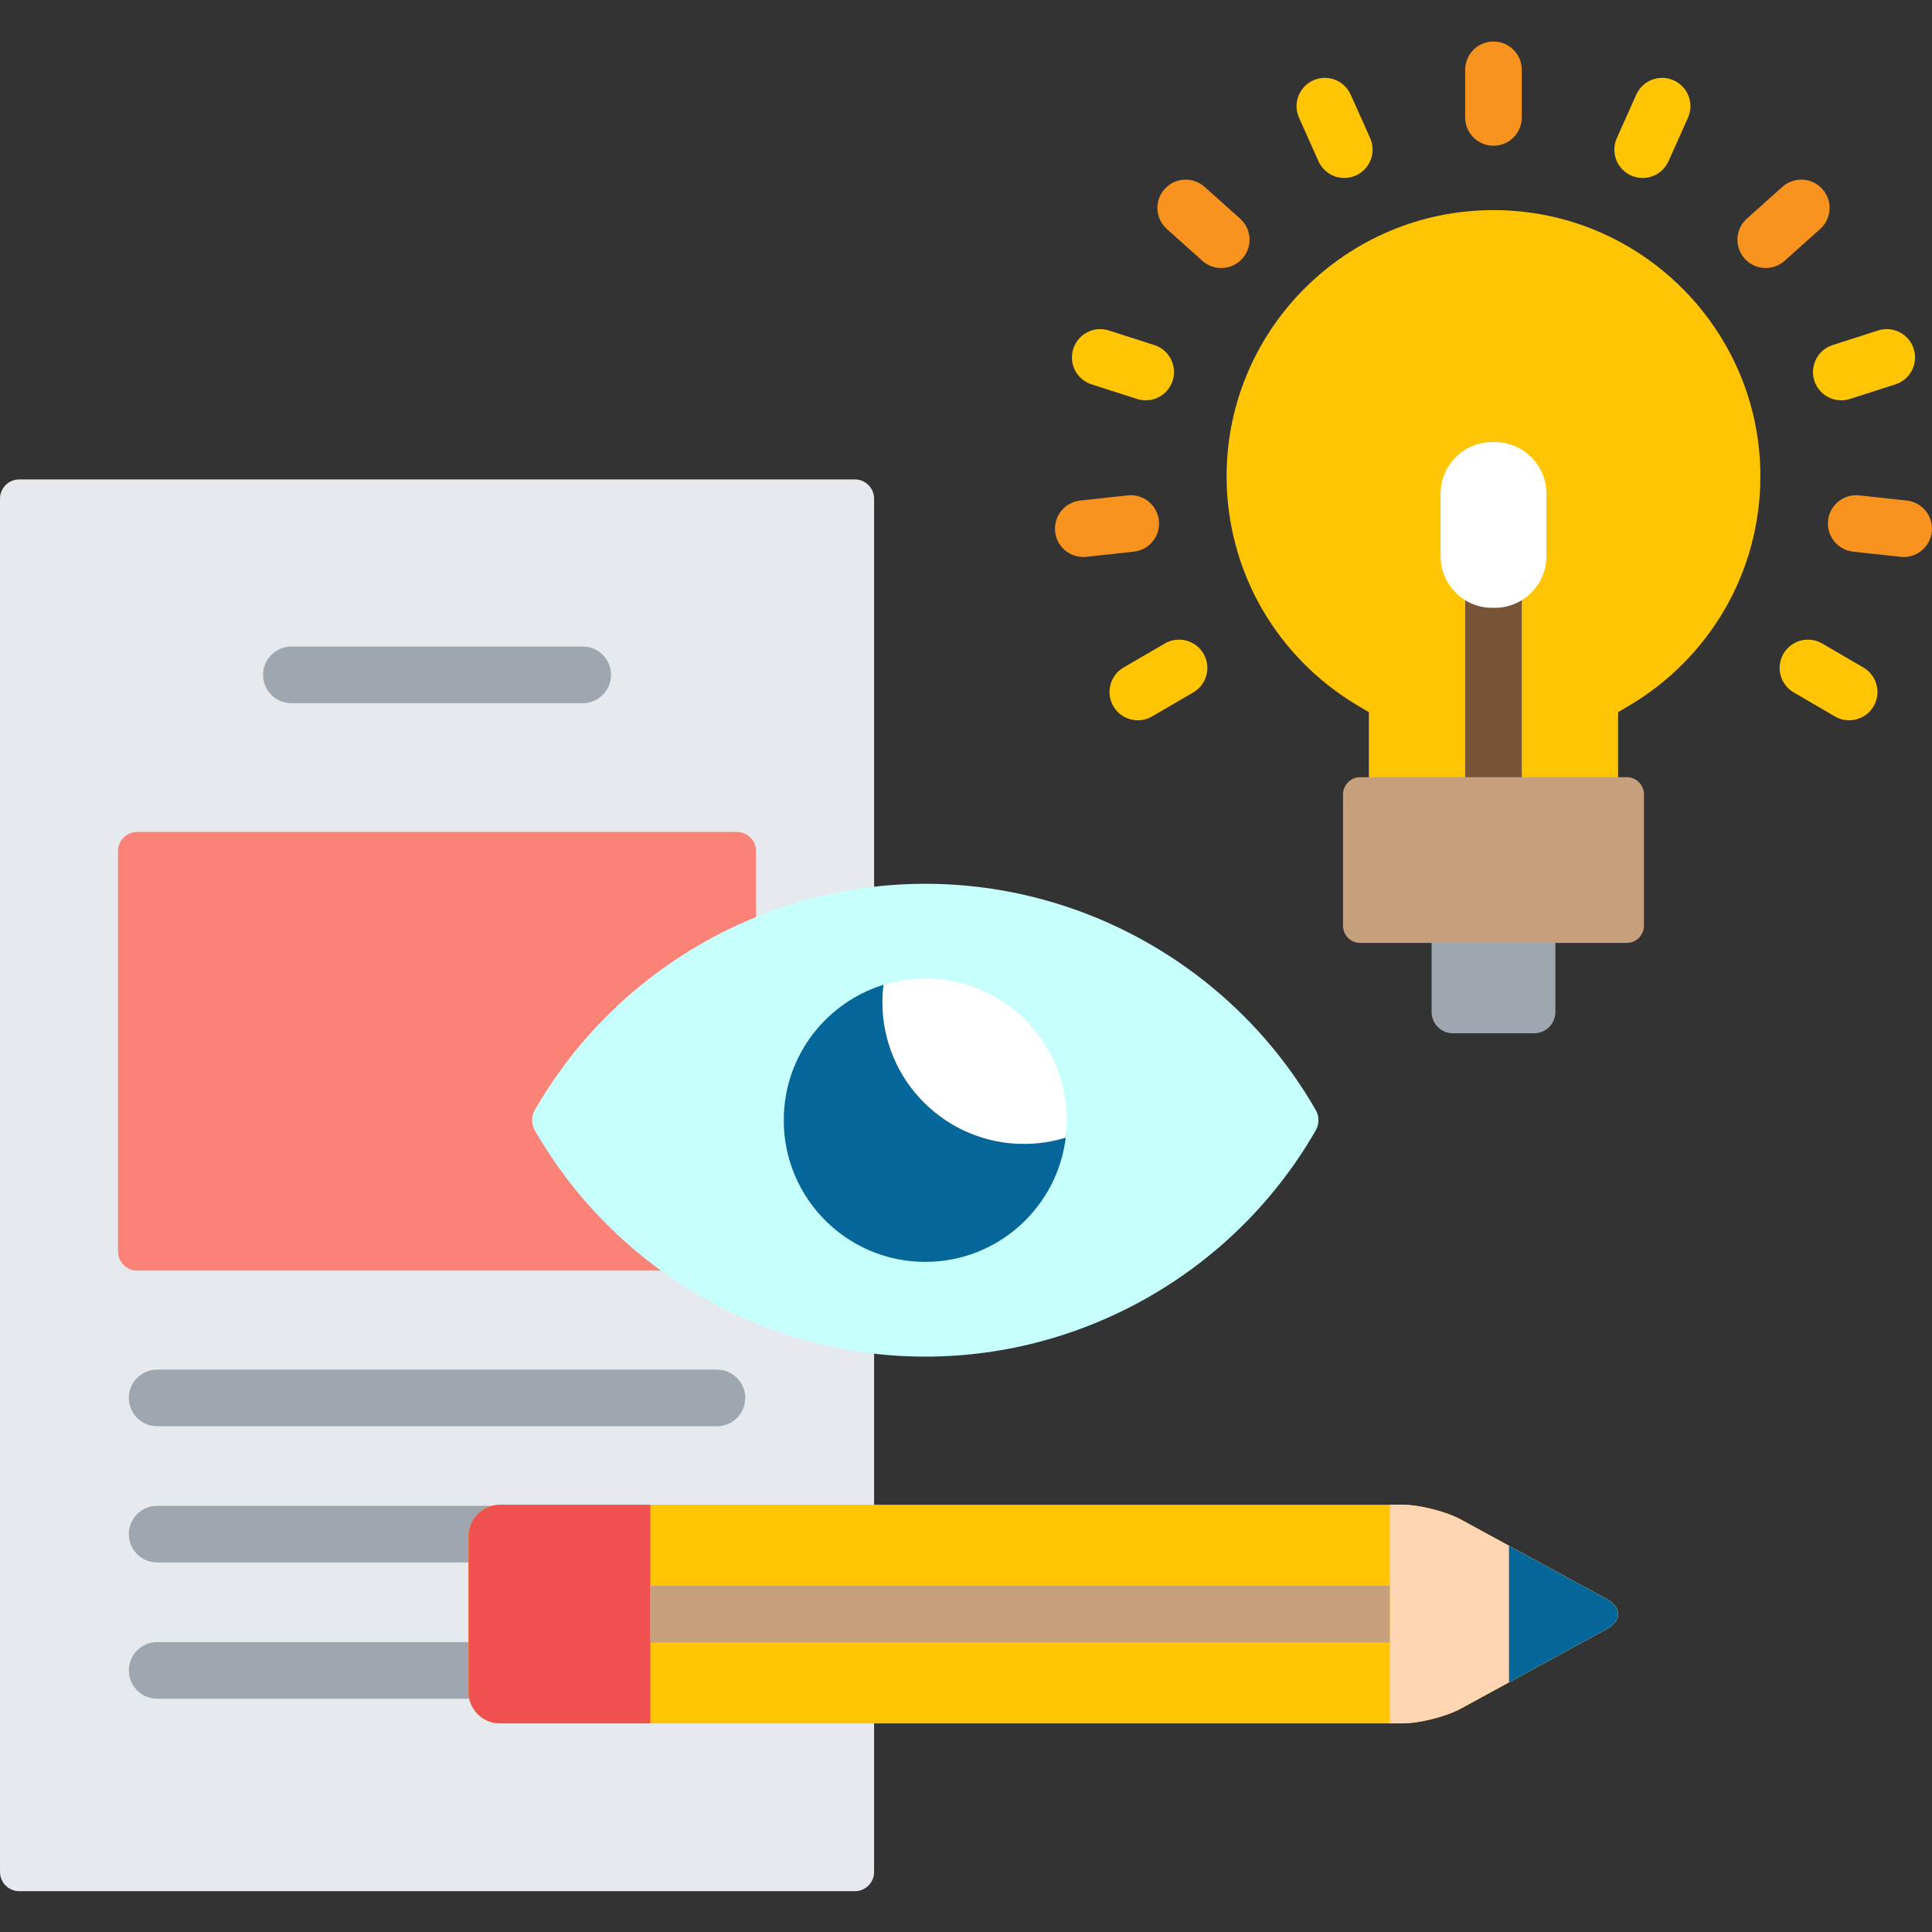 <?xml version="1.0"?>
<svg xmlns="http://www.w3.org/2000/svg" height="512px" viewBox="0 -11 512 512" width="512px"><rect x="0" y="-11" width="512" height="512" fill="#333333" stroke="none"/><g><path d="m132.473 388.777h99.168v-42.062c-36.957-4.301-70.277-25.953-89.062-58.688-.77-1.332-.77-2.992 0-4.328 18.785-32.73 52.105-54.387 89.062-58.688v-103.875c0-2.793-2.281-5.078-5.074-5.078h-221.492c-2.789 0-5.074 2.285-5.074 5.078v363.969c0 2.793 2.285 5.078 5.074 5.078h221.492c2.789 0 5.074-2.285 5.074-5.078v-40.395h-99.168c-4.027 0-7.305-3.27-7.305-7.285v-41.363c0-4.02 3.277-7.285 7.305-7.285zm0 0" fill="#e6e9ed" data-original="#E6E9ED"/><path d="m142.578 288.031c-.77-1.336-.77-2.996 0-4.332 13.281-23.141 33.828-40.742 57.785-50.598v-18.535c0-2.793-2.281-5.078-5.074-5.078h-158.938c-2.789 0-5.074 2.285-5.074 5.078v106.078c0 2.793 2.285 5.078 5.074 5.078h140.559c-13.836-9.781-25.641-22.551-34.332-37.691zm0 0" fill="#fb8276" data-original="#FB8276"/><path d="m245.207 348.52c-42.602 0-82.258-22.988-103.496-59.992-.945-1.648-.945-3.676 0-5.328 21.238-37.004 60.895-59.988 103.496-59.988 42.598 0 82.254 22.984 103.496 59.988.945 1.652.945 3.68 0 5.328-21.242 37.004-60.898 59.992-103.496 59.992zm0 0" fill="#c7fffd" data-original="#C7FFFD"/><path d="m272.504 291.09c-20.715 0-37.504-16.809-37.504-37.547 0-1.309.09-2.598.223-3.871-15.863 4.379-27.52 18.918-27.52 36.191 0 20.738 16.789 37.547 37.504 37.547 19.414 0 35.387-14.77 37.312-33.699-3.191.883-6.543 1.379-10.016 1.379zm0 0" fill="#046699" data-original="#046699"/><path d="m245.207 248.316c-3.855 0-7.57.586-11.07 1.664-.184 1.52-.293 3.059-.293 4.625 0 20.738 16.793 37.547 37.504 37.547 3.855 0 7.574-.582 11.07-1.664.188-1.516.297-3.055.297-4.625 0-20.738-16.797-37.547-37.508-37.547zm0 0" fill="#fff" data-original="#FFF"/><path d="m395.789 44.68c-39 0-70.727 31.645-70.727 70.547 0 12.434 3.285 24.652 9.5 35.34 6.035 10.375 14.684 19.113 25.016 25.27l3.188 1.898v18.234h66.051v-18.234l3.191-1.898c10.328-6.156 18.977-14.895 25.012-25.27 6.215-10.688 9.5-22.906 9.5-35.34 0-38.898-31.73-70.547-70.73-70.547zm0 0" fill="#ffc502" data-original="#FFC502"/><path d="m396.184 149.07h-.789c-2.633 0-5.078-.812-7.105-2.199v49.098h15v-49.098c-2.023 1.387-4.473 2.199-7.105 2.199zm0 0" fill="#775436" data-original="#775436"/><path d="m395.395 106.16c-7.492 0-13.621 6.141-13.621 13.641v16.633c0 7.5 6.129 13.641 13.621 13.641h.789c7.492 0 13.625-6.141 13.625-13.641v-16.633c0-7.5-6.133-13.641-13.625-13.641zm0 0" fill="#fff" data-original="#FFF"/><path d="m379.391 237.879v19.32c0 3.098 2.535 5.633 5.629 5.633h21.543c3.098 0 5.629-2.535 5.629-5.633v-19.32zm0 0" fill="#9ea7af" data-original="#9EA7AF"/><path d="m435.664 234.332c0 2.504-2.043 4.547-4.539 4.547h-70.668c-2.496 0-4.539-2.043-4.539-4.547v-34.816c0-2.5 2.043-4.547 4.539-4.547h70.668c2.496 0 4.539 2.047 4.539 4.547zm0 0" fill="#c6a07d" data-original="#C6A07D"/><path d="m395.789 27.629c-4.141 0-7.5-3.359-7.5-7.5v-12.629c0-4.145 3.359-7.5 7.5-7.5 4.145 0 7.5 3.355 7.5 7.5v12.629c0 4.141-3.355 7.5-7.5 7.5zm0 0" fill="#f7931e" data-original="#F7931E"/><path d="m356.262 36.164c-2.867 0-5.602-1.652-6.852-4.438l-5.156-11.527c-1.695-3.781 0-8.219 3.781-9.91 3.777-1.691 8.219 0 9.906 3.781l5.16 11.531c1.691 3.781 0 8.215-3.781 9.906-.996.449-2.035.656-3.059.656zm0 0" fill="#ffc502" data-original="#FFC502"/><path d="m323.645 60.031c-1.777 0-3.566-.629-4.996-1.91l-9.426-8.43c-3.09-2.758-3.352-7.5-.594-10.59 2.762-3.086 7.504-3.352 10.59-.59l9.426 8.43c3.09 2.758 3.355 7.5.594 10.59-1.48 1.656-3.535 2.5-5.594 2.5zm0 0" fill="#f7931e" data-original="#F7931E"/><path d="m303.625 95.09c-.758 0-1.531-.117-2.293-.359l-12.051-3.867c-3.945-1.266-6.113-5.488-4.852-9.434 1.266-3.945 5.492-6.113 9.434-4.852l12.051 3.867c3.945 1.266 6.117 5.488 4.852 9.434-1.02 3.184-3.969 5.211-7.141 5.211zm0 0" fill="#ffc502" data-original="#FFC502"/><path d="m287.074 136.609c-3.781 0-7.031-2.848-7.449-6.688-.445-4.117 2.527-7.82 6.645-8.27l12.586-1.367c4.121-.457 7.816 2.527 8.266 6.648.449 4.117-2.527 7.816-6.645 8.266l-12.586 1.367c-.273.031-.547.043-.816.043zm0 0" fill="#f7931e" data-original="#F7931E"/><path d="m301.535 179.883c-2.578 0-5.094-1.332-6.484-3.727-2.086-3.578-.875-8.168 2.703-10.254l10.934-6.371c3.578-2.082 8.168-.875 10.254 2.707 2.086 3.578.875 8.172-2.703 10.254l-10.934 6.371c-1.188.691-2.484 1.02-3.77 1.02zm0 0" fill="#ffc502" data-original="#FFC502"/><path d="m435.316 36.164c-1.023 0-2.062-.211-3.059-.656-3.781-1.691-5.477-6.129-3.781-9.91l5.16-11.527c1.691-3.781 6.133-5.473 9.91-3.781 3.781 1.691 5.473 6.129 3.781 9.91l-5.16 11.527c-1.246 2.785-3.984 4.438-6.852 4.438zm0 0" fill="#ffc502" data-original="#FFC502"/><path d="m467.938 60.031c-2.059 0-4.113-.844-5.594-2.5-2.762-3.09-2.496-7.828.59-10.59l9.426-8.43c3.09-2.762 7.828-2.496 10.59.59 2.762 3.09 2.496 7.828-.59 10.59l-9.426 8.43c-1.43 1.281-3.219 1.91-4.996 1.91zm0 0" fill="#f7931e" data-original="#F7931E"/><path d="m487.957 95.09c-3.172 0-6.121-2.027-7.141-5.211-1.266-3.945.906-8.168 4.852-9.434l12.051-3.867c3.945-1.262 8.168.91 9.434 4.852 1.262 3.945-.906 8.168-4.852 9.434l-12.051 3.867c-.762.242-1.535.359-2.293.359zm0 0" fill="#ffc502" data-original="#FFC502"/><path d="m504.508 136.609c-.27 0-.543-.012-.82-.043l-12.582-1.367c-4.117-.449-7.094-4.148-6.645-8.27.445-4.117 4.137-7.094 8.266-6.645l12.582 1.367c4.121.449 7.094 4.148 6.648 8.27-.422 3.84-3.672 6.688-7.449 6.688zm0 0" fill="#f7931e" data-original="#F7931E"/><path d="m490.043 179.883c-1.281 0-2.582-.328-3.77-1.02l-10.93-6.371c-3.578-2.086-4.789-6.676-2.703-10.254 2.082-3.582 6.676-4.789 10.254-2.707l10.93 6.371c3.578 2.086 4.789 6.676 2.707 10.258-1.395 2.391-3.906 3.723-6.488 3.723zm0 0" fill="#ffc502" data-original="#FFC502"/><g fill="#9ea7af"><path d="m154.43 175.348h-77.215c-4.141 0-7.5-3.359-7.5-7.5 0-4.145 3.359-7.5 7.5-7.5h77.215c4.141 0 7.5 3.355 7.5 7.5 0 4.141-3.359 7.5-7.5 7.5zm0 0" data-original="#9EA7AF"/><path d="m189.996 366.965h-148.352c-4.145 0-7.5-3.355-7.5-7.5 0-4.141 3.355-7.5 7.5-7.5h148.352c4.145 0 7.5 3.359 7.5 7.5 0 4.145-3.355 7.5-7.5 7.5zm0 0" data-original="#9EA7AF"/><path d="m124.168 396.062c0-3.816 2.629-7.047 6.164-7.996h-88.688c-4.145 0-7.5 3.359-7.5 7.5 0 4.145 3.355 7.5 7.5 7.5h82.523zm0 0" data-original="#9EA7AF"/><path d="m124.168 437.422v-13.25h-82.523c-4.145 0-7.5 3.355-7.5 7.5 0 4.141 3.355 7.5 7.5 7.5h82.715c-.125-.566-.191-1.148-.191-1.75zm0 0" data-original="#9EA7AF"/></g><path d="m132.473 445.707c-4.566 0-8.305-3.727-8.305-8.285v-41.359c0-4.559 3.738-8.285 8.305-8.285h239.195c4.566 0 11.586 1.789 15.594 3.973l38.547 21.02c4.008 2.188 4.008 5.762 0 7.949l-38.547 21.016c-4.008 2.188-11.027 3.977-15.594 3.977h-239.195zm0 0" fill="#ffc502" data-original="#FFC502"/><path d="m124.168 396.062v41.359c0 4.559 3.738 8.285 8.305 8.285h39.863v-57.93h-39.863c-4.566 0-8.305 3.727-8.305 8.285zm0 0" fill="#ef5050" data-original="#EF5050"/><path d="m368.32 445.707h3.348c4.566 0 11.586-1.789 15.594-3.977l38.547-21.016c4.008-2.188 4.008-5.762 0-7.949l-38.547-21.016c-4.008-2.188-11.027-3.977-15.594-3.977h-3.348zm0 0" fill="#ffd5b3" data-original="#FFD5B3" class="active-path" style="fill:#FFD5B3"/><path d="m399.898 434.844 25.91-14.129c4.004-2.184 4.004-5.762 0-7.945l-25.91-14.129zm0 0" fill="#046699" data-original="#046699"/><path d="m172.336 409.242h195.984v15h-195.984zm0 0" fill="#c6a07d" data-original="#C6A07D"/></g> </svg>
